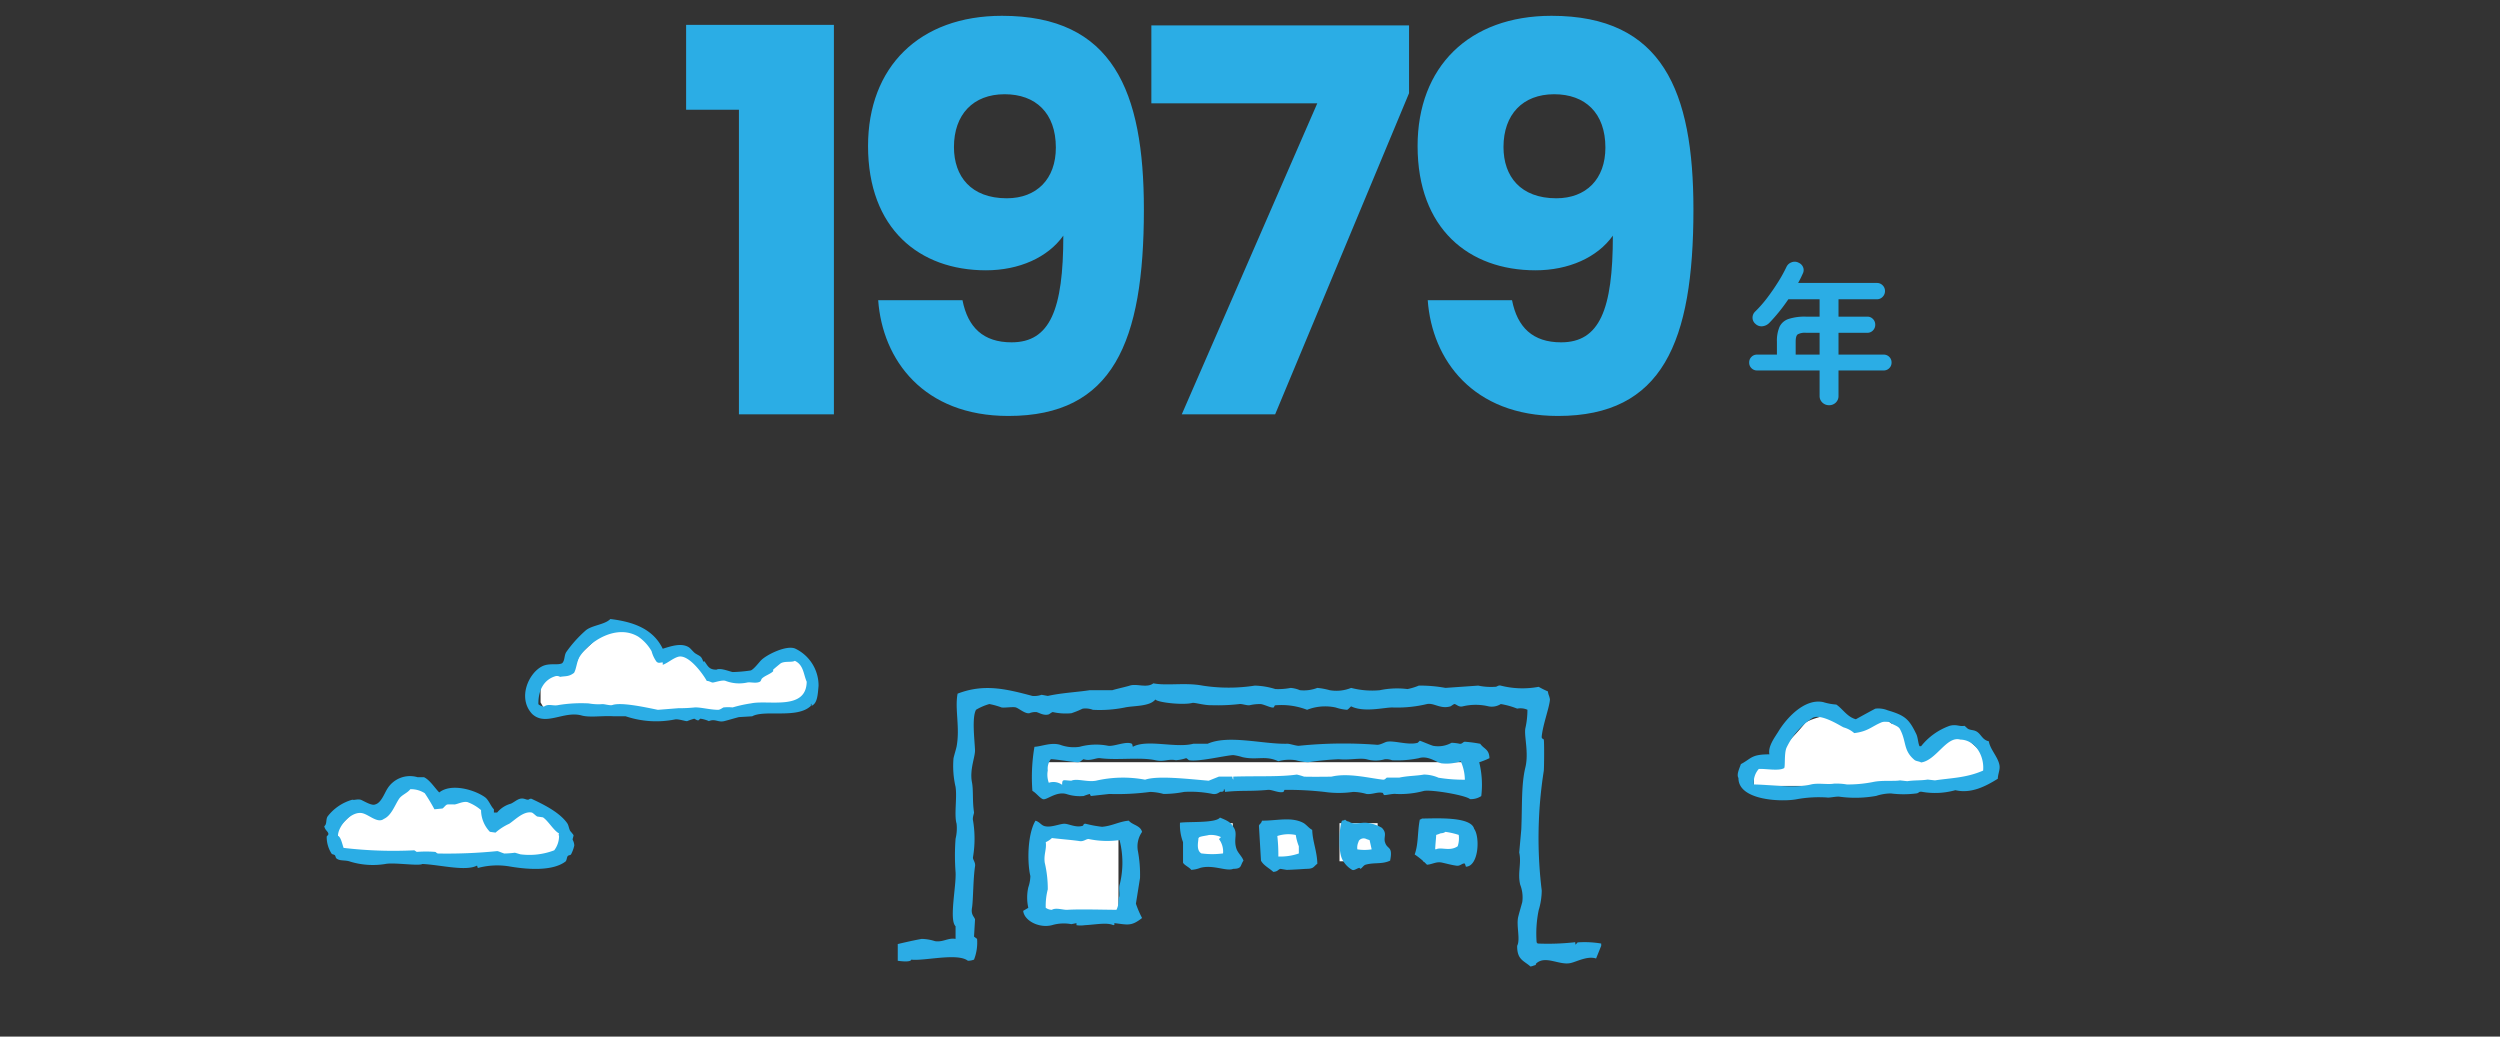 <svg xmlns="http://www.w3.org/2000/svg" xmlns:xlink="http://www.w3.org/1999/xlink" width="328" height="136" viewBox="0 0 328 136"><rect x="0" y="0" width="328" height="136" fill="#333333" stroke="none"/><defs><clipPath id="a"><rect width="328" height="136" transform="translate(231 615)" fill="#fff" stroke="#707070" stroke-width="1" opacity="0.74"/></clipPath><clipPath id="b"><rect width="107.435" height="38.712" fill="#2cace5"/></clipPath><clipPath id="c"><rect width="34.367" height="12.953" fill="#2bade5"/></clipPath></defs><g transform="translate(-231 -615)" clip-path="url(#a)"><path d="M8.82,0H21.28V-51.1H1.89v11.13H8.82ZM27.09-14.98C27.65-7.14,33.04.21,44.17.21c13.72,0,17.78-9.66,17.78-27.09,0-15.54-4.06-25.41-18.62-25.41-10.85,0-17.57,6.72-17.57,17.08,0,10.85,6.72,16.31,15.47,16.31,4.34,0,8.12-1.68,10.15-4.55,0,9.73-1.75,14-6.79,14-3.71,0-5.74-1.96-6.44-5.53ZM43.96-28.35c-4.69,0-6.93-2.87-6.93-6.72,0-4.27,2.52-6.93,6.65-6.93,4.06,0,6.72,2.45,6.72,7C50.4-30.87,47.88-28.35,43.96-28.35ZM62.93-51.03v10.22H84.7L66.92,0H79.17L96.74-42.14v-8.89ZM99.19-14.98C99.75-7.14,105.14.21,116.27.21c13.72,0,17.78-9.66,17.78-27.09,0-15.54-4.06-25.41-18.62-25.41-10.85,0-17.57,6.72-17.57,17.08,0,10.85,6.72,16.31,15.47,16.31,4.34,0,8.12-1.68,10.15-4.55,0,9.73-1.75,14-6.79,14-3.71,0-5.74-1.96-6.44-5.53Zm16.87-13.37c-4.69,0-6.93-2.87-6.93-6.72,0-4.27,2.52-6.93,6.65-6.93,4.06,0,6.72,2.45,6.72,7C122.5-30.87,119.98-28.35,116.06-28.35Z" transform="translate(319.128 669.364)" fill="#2bade5"/><path d="M11.1,1.8a1.244,1.244,0,0,1-.87-.34,1.164,1.164,0,0,1-.37-.9V-2.76H1.66a1,1,0,0,1-.74-.3,1,1,0,0,1-.3-.74,1,1,0,0,1,.3-.74,1,1,0,0,1,.74-.3h2.6V-6.52A4.661,4.661,0,0,1,4.6-8.48,2,2,0,0,1,5.77-9.51a6.834,6.834,0,0,1,2.31-.31H9.86V-12.1H5.76q-.58.86-1.22,1.65T3.26-9a1.474,1.474,0,0,1-.89.44,1.113,1.113,0,0,1-.91-.3,1.056,1.056,0,0,1-.4-.79,1.105,1.105,0,0,1,.36-.85,16.021,16.021,0,0,0,1.59-1.82q.77-1.02,1.43-2.08a18.784,18.784,0,0,0,1.08-1.96,1.161,1.161,0,0,1,.69-.6,1.088,1.088,0,0,1,.89.06,1.1,1.1,0,0,1,.6.61,1.009,1.009,0,0,1-.06.85,12.585,12.585,0,0,1-.6,1.2H17.38a1.022,1.022,0,0,1,.75.31,1.022,1.022,0,0,1,.31.75,1.055,1.055,0,0,1-.31.76,1.006,1.006,0,0,1-.75.32H12.34v2.28h3.78a.989.989,0,0,1,.74.31,1.039,1.039,0,0,1,.3.75,1.039,1.039,0,0,1-.3.75.989.989,0,0,1-.74.31H12.34v2.86h5.92a1,1,0,0,1,.74.3,1,1,0,0,1,.3.74,1,1,0,0,1-.3.74,1,1,0,0,1-.74.3H12.34V.56a1.18,1.18,0,0,1-.36.9A1.234,1.234,0,0,1,11.1,1.8ZM6.72-4.84H9.86V-7.7H8.08a1.923,1.923,0,0,0-1.1.21q-.26.21-.26.97Z" transform="translate(459.872 666.364)" fill="#2bade5"/><g transform="translate(340.442 704.652)"><g transform="translate(1)" clip-path="url(#b)"><rect width="11" height="11" transform="translate(25.301 19.348)" fill="#fff"/><rect width="56" height="3" transform="translate(26.301 10.348)" fill="#fff"/><rect width="5" height="5" transform="translate(46.301 18.348)" fill="#fff"/><rect width="4" height="5" transform="translate(56.301 18.348)" fill="#fff"/><rect width="5" height="5" transform="translate(65.301 18.348)" fill="#fff"/><rect width="5" height="5" transform="translate(76.301 18.348)" fill="#fff"/><path d="M102.022,34.44v-.3a13.227,13.227,0,0,0-3.093-.151l-.269.3c-.093-.233.087-.372-.269-.3a32.236,32.236,0,0,1-4.706.151l-.134-.151a15.188,15.188,0,0,1,.269-4.23,9.148,9.148,0,0,0,.4-2.568,56.777,56.777,0,0,1,.269-15.71c.046-.3.075-3.821,0-4.078-.053-.18-.307-.051-.269-.453.143-1.508,1.026-3.857,1.076-4.834-.09-.559-.189-.5-.269-1.057a11.285,11.285,0,0,1-1.21-.6A11.518,11.518,0,0,1,88.845.3c-.336-.079-.5.157-.672.151A8.125,8.125,0,0,1,85.887.3l-4.3.3a18.271,18.271,0,0,0-3.5-.3,7.705,7.705,0,0,1-1.479.453,10.986,10.986,0,0,0-3.63.151A10.91,10.91,0,0,1,69.214.6a5.12,5.12,0,0,1-2.824.3A9.042,9.042,0,0,0,64.776.6a4.9,4.9,0,0,1-2.286.3A3.977,3.977,0,0,0,61.28.6a8.4,8.4,0,0,1-2.017.151A9.866,9.866,0,0,0,56.574.3a22.161,22.161,0,0,1-6.858,0c-2.289-.431-4.687.05-6.454-.3-.848.66-2.169,0-3.093.3-.46.15-1.593.392-2.286.6H34.926c-1.647.259-3.661.341-5.513.755l-.807-.151a2.941,2.941,0,0,1-1.21.151c-3.49-.931-6.358-1.633-9.816-.3-.388,2.017.338,4.459-.134,6.948-.057.3-.289,1.032-.4,1.511a12.087,12.087,0,0,0,.269,3.776c.215,1.47-.208,3.662.134,4.834a5.771,5.771,0,0,1-.134,1.964,28.872,28.872,0,0,0,0,4.381c.116,1.778-.876,6.282,0,7.1v1.662c-1.007-.169-1.61.454-2.689.3a6.129,6.129,0,0,0-1.748-.3c-1.22.211-3.149.676-3.149.676V36.4s1.708.274,1.768-.151c1.664.217,6.067-.923,7.432.151a2.22,2.22,0,0,0,.807-.151,6.144,6.144,0,0,0,.4-2.719l-.4-.3.134-2.266c-.138-.394-.555-.6-.4-1.511.164-.982.146-3.838.4-5.438.087-.545-.322-.874-.269-1.208a14.5,14.5,0,0,0,0-4.834c-.09-.4.16-.893.134-1.057-.229-1.49-.066-2.894-.269-3.927-.329-1.682.436-3.359.4-4.23-.049-1.3-.43-4.265.134-5.287a7.266,7.266,0,0,1,1.748-.755,10.365,10.365,0,0,1,1.614.453c.441.063,1.551-.123,1.882,0,.452.168,1.184.837,1.748.755a2.073,2.073,0,0,1,.941-.151c.381.094.95.5,1.614.3.059-.018.431-.323.538-.3a7.671,7.671,0,0,0,2.42.151,11.886,11.886,0,0,0,1.479-.6,2.719,2.719,0,0,1,1.345.151,16.575,16.575,0,0,0,4.168-.3c1.2-.265,3.263-.1,4.034-1.057.283.4,3.651.765,4.841.453.3-.08,1.534.328,2.555.3a24.962,24.962,0,0,0,3.63-.151c.3-.057,1,.217,1.345.151a6.156,6.156,0,0,1,1.479-.151c.523.108,1.115.41,1.479.453.438.051.1-.312.538-.3a9.286,9.286,0,0,1,4.034.6,6.493,6.493,0,0,1,3.765-.3,6.016,6.016,0,0,0,1.479.3c.158-.035.435-.394.538-.453,1.745.862,4.507.091,5.513.151a16.732,16.732,0,0,0,4.437-.453c.934-.185,1.76.7,3.093.3.057-.017.434-.326.538-.3.276.063.551.439,1.076.3a7.2,7.2,0,0,1,3.362,0,2.2,2.2,0,0,0,1.614-.3,10.366,10.366,0,0,1,2.151.6,2.244,2.244,0,0,1,1.345.151,11.016,11.016,0,0,1-.269,2.417c-.2.978.472,3.183,0,5.136-.562,2.324-.4,5.088-.538,8.157L91.265,22.2c.323,1.417-.245,2.707.134,4.23a4.6,4.6,0,0,1,.269,2.266c-.128.483-.419,1.453-.538,1.964-.264,1.136.311,2.951-.134,3.776-.019,1.843.87,1.939,1.748,2.719.421-.077.424-.154.538-.151.363-.126,0-.055.269-.3,1.2-1.013,2.984.31,4.437,0,.805-.172,2.23-.979,3.362-.6" transform="translate(-2.386)" fill="#2cace5"/><path d="M66.38,24.79c-.289-.634-1.1-.94-1.748-1.21-.56.749-4.032.506-5.244.672a6.378,6.378,0,0,0,.4,2.555V29.5c.184.347.823.587,1.076.941a3.92,3.92,0,0,0,1.21-.269c1.7-.443,3.411.506,4.3.134,1.182-.007.881-.426,1.345-1.076-.211-.611-.746-.98-.941-1.614-.389-1.258.246-1.944-.4-2.824m-4.168,3.5c-.746-.421-.394-1.61-.4-2.017l.134-.134c.353-.139,1.059-.207,1.21-.269a3.113,3.113,0,0,1,1.614.269L64.5,26.4a2.716,2.716,0,0,1,.538,1.882,10.692,10.692,0,0,1-2.824,0" transform="translate(-15.016 -5.966)" fill="#2cace5"/><path d="M92.22,10.443a17.268,17.268,0,0,0-2.017-.269c-.263.011-.33.3-.672.269a5.884,5.884,0,0,0-1.076-.134,3.61,3.61,0,0,1-2.42.4c-.48-.15-1.209-.48-1.748-.672l-.269.269c-1.2.364-3.053-.315-4.034-.134-.3.056-.913.45-1.345.4a57.47,57.47,0,0,0-10.219.134c-.3.028-1.218-.276-1.479-.269-3.155.092-7.729-1.221-10.488,0H54.571c-2.3.615-6.052-.634-7.933.4-.086-.28-.021-.241-.134-.4-.74-.377-2.31.379-3.093.269a8.212,8.212,0,0,0-3.765.134,5.154,5.154,0,0,1-2.555-.269c-1.209-.341-2.4.217-3.362.269a23.576,23.576,0,0,0-.269,5.782c.48.256.906.873,1.345,1.076.481.222,1.708-1.04,3.093-.672a5.65,5.65,0,0,0,2.286.269,6.809,6.809,0,0,1,.807-.269l.134.269,2.42-.269a32.9,32.9,0,0,0,5.378-.269,7.448,7.448,0,0,1,1.748.269,14.273,14.273,0,0,0,2.689-.269,14.567,14.567,0,0,1,3.765.269c.738.105.883-.411,1.21-.269.335-.2.158.033.269-.4.1.145.084.124.134.4,2.18-.237,3.222-.043,5.647-.269.5-.047,1.431.456,2.017.269l.134-.269a43.221,43.221,0,0,1,5.244.269,13.241,13.241,0,0,0,3.765,0,6.591,6.591,0,0,1,1.748.269c.758.1,1.45-.323,2.151-.134l.134.269c.255.063,1.13-.206,1.614-.134a11.945,11.945,0,0,0,3.63-.4c1.031-.2,5.514.57,6.051,1.076a2.486,2.486,0,0,0,1.479-.4,12.345,12.345,0,0,0-.269-4.437,9.575,9.575,0,0,0,1.345-.538c-.042-1.2-.719-1.183-1.21-1.882M86.707,14.88a4.912,4.912,0,0,0-1.882-.4c-1,.182-2.081.155-3.227.4H79.984c-.16.044-.228.3-.538.269-1.755-.19-4.549-.92-6.723-.4-.08.019-3.388.039-3.63,0a9.412,9.412,0,0,0-.941-.269c-2.19.321-5.048.171-8.337.269v.4c-.1-.144-.084-.124-.134-.4H57.932c-.057.019-1.345.538-1.345.538-2.736-.228-6.7-.7-8.337-.134a15.732,15.732,0,0,0-6.454.134c-1.147.208-2.5-.332-3.227,0-1.066-.043-1.2-.271-1.21.538a1.941,1.941,0,0,0-1.748-.269,3.055,3.055,0,0,1-.134-1.614,2.051,2.051,0,0,1,.4-1.479c.759.008,3.364.465,3.63.4.322-.073.433-.293.672-.4.852.3,1.634-.2,2.151-.134,2.264.3,5.274-.167,7.261.269,1.156.254,1.7-.21,2.689,0a5.335,5.335,0,0,0,1.345-.269c.146.034.3.249.4.269,1.227.231,4.732-.623,5.782-.672a6.8,6.8,0,0,1,1.21.269c1.934.438,2.966-.266,4.706.538a5.414,5.414,0,0,1,2.286-.134,7.941,7.941,0,0,0,1.614.269,36.159,36.159,0,0,1,4.034-.4c1.445.137,2.688-.193,3.63,0a4.349,4.349,0,0,0,2.42,0,2.207,2.207,0,0,1,.941.134,13.957,13.957,0,0,0,3.5-.269c1.2-.379,2.212.486,2.958.672a5.833,5.833,0,0,0,2.555-.269,6.19,6.19,0,0,1,.538,2.42,20.5,20.5,0,0,1-3.5-.269" transform="translate(-8.451 -2.51)" fill="#2cace5"/><path d="M101.561,23.751c-.138.108-.033.05-.269.134-.318,1.587-.159,3.149-.672,4.572a9.759,9.759,0,0,1,1.614,1.345c.755-.055,1.2-.455,2.017-.269.692.157,1.247.316,1.882.4.483.066.768-.4,1.076-.269l.134.4c1.687-.061,1.868-3.905,1.076-4.975-.41-1.66-5.136-1.354-6.858-1.345m4.706,3.63c-1.026.718-2.16.073-2.824.4h-.134c.037-.824.1-1.236.134-1.882l.4-.134c.249-.154.466-.02.807-.269a9.989,9.989,0,0,1,1.748.4,3.262,3.262,0,0,1-.134,1.479" transform="translate(-25.456 -6.002)" fill="#2cace5"/><path d="M79.042,24.332c-1.574-.8-3.474-.25-5.378-.269-.1.415-.338.417-.4.672l.269,4.572c.331.641,1.109,1,1.614,1.479.639-.051.6-.312.941-.4l.807.134c.542,0,2.555-.134,2.555-.134,1.038,0,.937-.273,1.479-.672-.048-1.719-.633-2.908-.672-4.437-.472-.249-.784-.724-1.21-.941M78.5,28.366a7.255,7.255,0,0,1-2.689.4,21.974,21.974,0,0,0-.134-2.689,4.653,4.653,0,0,1,2.42-.134,6.8,6.8,0,0,0,.4,1.479Z" transform="translate(-18.534 -6.045)" fill="#2cace5"/><path d="M93.375,26.9c-.2-.722.325-1.121-.4-1.882a4.843,4.843,0,0,0-2.151-.672c-.7-.022-1.571.293-2.151-.134-.421-.1-.282-.089-.538-.269-.145.1-.124.084-.4.134-.353.771-.579,4.2.134,5.244a3.176,3.176,0,0,0,1.21,1.21c.265.117.568-.179.941-.269l.134.134c.2-.07.4-.457.672-.538,1.147-.335,2.152-.027,3.227-.538.4-1.983-.389-1.411-.672-2.42m-3.63.941a1.775,1.775,0,0,1,.134-.941c.087-.232.026-.131.134-.269a.79.79,0,0,1,.941-.134l.4.134.269,1.21a6.013,6.013,0,0,1-1.882,0" transform="translate(-22.11 -6.057)" fill="#2cace5"/><path d="M45.71,24.12c-1.278.116-2.13.683-3.5.807a15.5,15.5,0,0,1-2.151-.4c-.356-.028-.244.218-.4.269-.889.284-1.824-.282-2.42-.269-.651.014-1.871.592-2.689.269-.361-.143-.571-.524-1.076-.672-1.06,1.761-1.1,5.491-.672,7.261a4.856,4.856,0,0,1-.269,1.479,6.058,6.058,0,0,0,0,2.689l-.672.4c.129,1.3,2.094,2.308,3.765,1.882A5.409,5.409,0,0,1,38.18,37.7l.672-.134v.269a3.621,3.621,0,0,0,1.076,0c1.45-.075,2.922-.391,3.765,0,.274-.124.09.028.134-.269,1.793.209,2.21.436,3.63-.672a12.852,12.852,0,0,1-.807-1.882l.538-3.362a16.805,16.805,0,0,0-.269-3.5,3.323,3.323,0,0,1,.538-2.555c-.229-.867-1.249-.879-1.748-1.479M44.5,32.591c-.126.591.124,1.342-.134,1.748a2.737,2.737,0,0,1-.269,1.479c-2.262-.019-4.85-.1-6.454,0-.515.034-1.493-.329-2.017,0a1.4,1.4,0,0,1-.807-.269,8.609,8.609,0,0,1,.269-2.42,15.043,15.043,0,0,0-.4-3.5c-.149-1.081.264-1.742.134-2.689a2.8,2.8,0,0,0,.807-.538c1.348.16,2.677.252,3.63.4.555.088.878-.31,1.21-.269a11.661,11.661,0,0,0,4.034.134,11.9,11.9,0,0,1,0,5.916" transform="translate(-8.06 -6.102)" fill="#2cace5"/></g></g><g transform="translate(458.985 707.049)"><g transform="translate(0 0)" clip-path="url(#c)"><path d="M3943.792-135.571h-17.109v-2.478h3.241l1.028-3.087a32.912,32.912,0,0,0,2.394-2.6c.386-.6,3.421-1.229,3.421-1.229l2.828,1.229v.831l3.356-2.059,1.838,1.229s.833-.527,1.555.831,1.771,3.547,1.771,3.547l1.8-1.027,2.6-1.584h1.889l2.894,2.611v2.42s-2.952,1.7-3.75,1.364-8.759,0-8.759,0Z" transform="translate(-3924.561 146.634)" fill="#fff"/><path d="M34.339,8.308c-.21-1.078-1.224-2.045-1.391-3.1-.861-.184-.994-.927-1.605-1.284-.364-.212-.68-.15-1.07-.321-.161-.071-.4-.366-.535-.428-.6.141-1.034-.242-1.926,0a8.389,8.389,0,0,0-3.745,2.675h-.214c-.2-.443-.195-1.125-.428-1.605-.95-1.957-1.469-2.43-3.745-3.1A3.239,3.239,0,0,0,18.073.924c-.251.109-2.568,1.391-2.568,1.391C14.375,2.027,13.776.949,12.937.389A7.564,7.564,0,0,1,11.225.068C8.744-.463,6.357,2.238,5.339,3.92c-.444.732-1.4,1.949-1.177,3-2.429,0-2.33.543-3.745,1.284C.284,8.655-.2,9.556.1,10.02.07,13.032,5.94,13.184,7.8,12.8a16.155,16.155,0,0,1,3.959-.214c.284.053,1.172-.165,1.605-.107a15.448,15.448,0,0,0,4.816-.107,6.21,6.21,0,0,1,1.926-.321,12.951,12.951,0,0,0,3.317,0c.4-.037.285-.282.749-.214a9.844,9.844,0,0,0,4.387-.214c2.078.485,3.983-.512,5.565-1.5.032-.7.335-1.2.214-1.819m-2.14.749c-2.239.979-4.289.967-6.314,1.284l-.963-.107c-.794.141-1.737.067-2.675.214l-.963-.107c-.68.142-2.339-.046-3.531.214a16.924,16.924,0,0,1-3.424.321,8.028,8.028,0,0,0-1.712-.107c-.782.149-2.092-.117-3,.107-2.2.545-4.946.042-7.491,0a2.644,2.644,0,0,1,.642-2.033c.922-.054,2.6.3,3.317-.107.181-.1-.008-1.924.321-2.675A9.49,9.49,0,0,1,9.726,2.208c1.064-.8,3.8,1.024,4.173,1.177a3.549,3.549,0,0,1,1.391.749c1.787-.217,2.244-.842,3.531-1.391.43-.184.766-.032,1.07-.107.335.41,1.138.494,1.391.963.9,1.658.4,2.8,1.926,4.066.207.162.628.172.856.321,1.994-.273,3.352-3.526,5.137-3,1.94.029,3.179,2.08,3,4.066" transform="translate(0 0)" fill="#2bade5"/></g></g><g transform="translate(270.547 694.381)"><path d="M4.365,11.213l2.947.669,1-1.183,1.919-1.87.8-.867h1.224s1.492.117,1.639.867a6.886,6.886,0,0,0,.908,1.87s.862-.766,1.251-.785,2.266,0,2.266,0l2.191.785.95,1.183,1.248.884,2.349-1.553H26.76l1.733.669,2.375,1.373.649,2.875s-1.112,1.254-2.007,1.2-4.549-.057-4.981,0-5.783-.022-6.2,0-3.517,0-3.517,0h-9.2l-3.089-.543L1.7,13.86Z" transform="translate(2.858 15.591)" fill="#fff"/><path d="M32.591,18.9c-.041-.135.137-.492.105-.633a6.109,6.109,0,0,0-.422-.527c-.2-.339-.194-.738-.422-1.055-1.045-1.454-3.177-2.474-4.641-3.164-.179-.084-.412.1-.422.105-.35.04-.614-.269-1.16-.105-.382.114-.823.5-1.16.633a3.547,3.547,0,0,0-1.793,1.16h-.422v-.422c-.418-.422-.687-1.239-1.16-1.582-1.352-.979-4.431-1.892-6.012-.633-.594-.595-1.228-1.64-2-2h-.844a3.494,3.494,0,0,0-4.008,1.582c-.377.622-.8,1.828-1.582,2-.464.2-1.624-.568-1.9-.633-.446-.1-.857.1-1.055,0a6.193,6.193,0,0,0-3.27,2.215C.187,16.222.369,16.85,0,17.1c.076.5.451.663.527.949.06.229-.186.315-.211.422A4.029,4.029,0,0,0,.949,20.69c.1.142.284.1.422.211.112.089.11.333.211.422.445.389,1.163.19,1.793.422a10.161,10.161,0,0,0,4.641.316c1.122-.231,4.369.3,4.852,0,2.384.114,5.673,1,7.172.211l.105.316a9.735,9.735,0,0,1,4.113-.211c2.213.387,5.625.692,7.383-.633.183-.138.158-.567.316-.738.1-.107.337-.083.422-.211a4.7,4.7,0,0,0,.422-1.16,1.625,1.625,0,0,0-.211-.738M30.8,18.369a3.094,3.094,0,0,1-.633,1.9,9.13,9.13,0,0,1-4.43.527c-.043-.009-.705-.212-.738-.211a12.771,12.771,0,0,1-1.371.105c-.18-.028-.828-.333-.949-.316a66.1,66.1,0,0,1-7.7.316c-.243,0-.291-.174-.422-.211a14.5,14.5,0,0,0-2.426,0l-.316-.211a55.743,55.743,0,0,1-9.282-.316c-.207-.587-.357-1.423-.738-1.582,0-1.289,1.819-3.357,3.27-2.953.872.243,1.96,1.342,2.742.738,1-.451,1.415-1.747,2-2.637.346-.523,1.1-.755,1.477-1.266a3.348,3.348,0,0,1,1.9.527,24.157,24.157,0,0,1,1.266,2.109l1.055-.105c.186-.1.393-.455.633-.527a8.548,8.548,0,0,1,.949,0c.389-.04,1.114-.435,1.688-.316a5.813,5.813,0,0,1,1.793,1.055,4.149,4.149,0,0,0,1.16,2.848l.738.105a7.124,7.124,0,0,1,1.793-1.16c.747-.489,1.869-1.684,2.953-1.477.179.034.555.458.738.527l.738.105c.7.469,1.4,1.734,2.109,2.109-.05.238-.091.118,0,.316" transform="translate(3 11.911)" fill="#2bade5"/><path d="M34.219,4.038V1.216L36.309.166h2.075l.979-2.389,3.219-3.055L44.666-5.8l1.453.521,1.062.467,1.276,1.1L50.05-1.764l2.1-.459h.968L56.011.166l1.225.577h5.235l2.648-2.062,1.812-.9L68.8-.651l.611,1.867L68.8,3.508,66.931,4.576H63.218l-3.575.655H47.733l-3.067-.655H41.891s-3.779.935-4.111.655-2.882,0-2.882,0Z" transform="translate(-2.843 8.734)" fill="#fff"/><path d="M91.824,3.9c-1.122-.552-3.87.793-4.584,1.582-.294.325-.9,1.109-1.284,1.266a18.859,18.859,0,0,1-2.384.211c-.44-.091-1.635-.585-2.109-.316-.982.019-1.131-.476-1.559-1.055-.157-.108,0,0-.183,0-.272-.756-.4-.677-1.008-1.055-.3-.185-.626-.669-.917-.844-.979-.588-2.333-.114-3.392.211C73.12,1.262,70.509.36,67.529,0c-.714.74-2.389.809-3.209,1.477a16.11,16.11,0,0,0-2.567,2.848c-.3.454-.173,1.12-.55,1.477-.612.313-1.681-.087-2.659.422-1.753.911-3.208,4.145-1.283,6.223,1.768,1.682,4.16-.442,6.509.211,1.063.3,2.794,0,4.217.105h1.559a12.532,12.532,0,0,0,6.417.422c.464-.12,1.483.265,1.65.211a7.7,7.7,0,0,1,.917-.316c.1.023.39.257.55.211.113-.033.183-.216.275-.211a3.948,3.948,0,0,1,1.1.316c.829-.352,1.214.2,2.017,0,.662-.167,1.305-.369,1.925-.527l1.742-.105c1.641-.906,5.914.363,7.7-1.371V11.18c.074-.2.092.211.092.211.773-.327.813-1.492.917-2.637A5.372,5.372,0,0,0,91.824,3.9m-5.867,7.172a17.064,17.064,0,0,0-2.384.527,6.045,6.045,0,0,0-1.192,0c-.167.067-.457.321-.733.316-1.083-.019-2.256-.345-3.025-.316a20.625,20.625,0,0,1-2.2.105l-2.659.211c-1.926-.4-4.836-1.012-5.959-.633-.346.117-1.128-.183-1.467-.105a7.353,7.353,0,0,1-1.65-.105,18.566,18.566,0,0,0-3.942.211c-.729.183-1.32-.237-1.925.211a1.4,1.4,0,0,1-.733-.316c-.023-2.067.893-3.3,2.292-3.692a.786.786,0,0,1,.55.105c.751-.131,1.144,0,1.834-.527.313-.509.356-1.511.733-2.109,1.322-2.1,4.891-4.334,7.7-2.637a5.777,5.777,0,0,1,1.742,1.9A4.178,4.178,0,0,0,73.58,5.59c.276.26.443.113.825.105v.316c.68-.252,1.321-.852,2.017-1.055,1.332-.388,3.215,2.183,3.759,3.164.384.01.605.241.825.211.342-.047,1.259-.373,1.65-.211a4.97,4.97,0,0,0,2.842.211c.417-.09,1.149.159,1.65-.105.165-.087.158-.308.275-.422.386-.379,1.092-.574,1.467-.949V6.645c.063-.074.96-.817,1.008-.844.566-.311,1.47-.079,1.834-.316,1.16.541,1.129,1.768,1.559,2.742-.058,3.85-5.048,2.337-7.334,2.848" transform="translate(-26.999 1.834)" fill="#2bade5"/></g></g></svg>